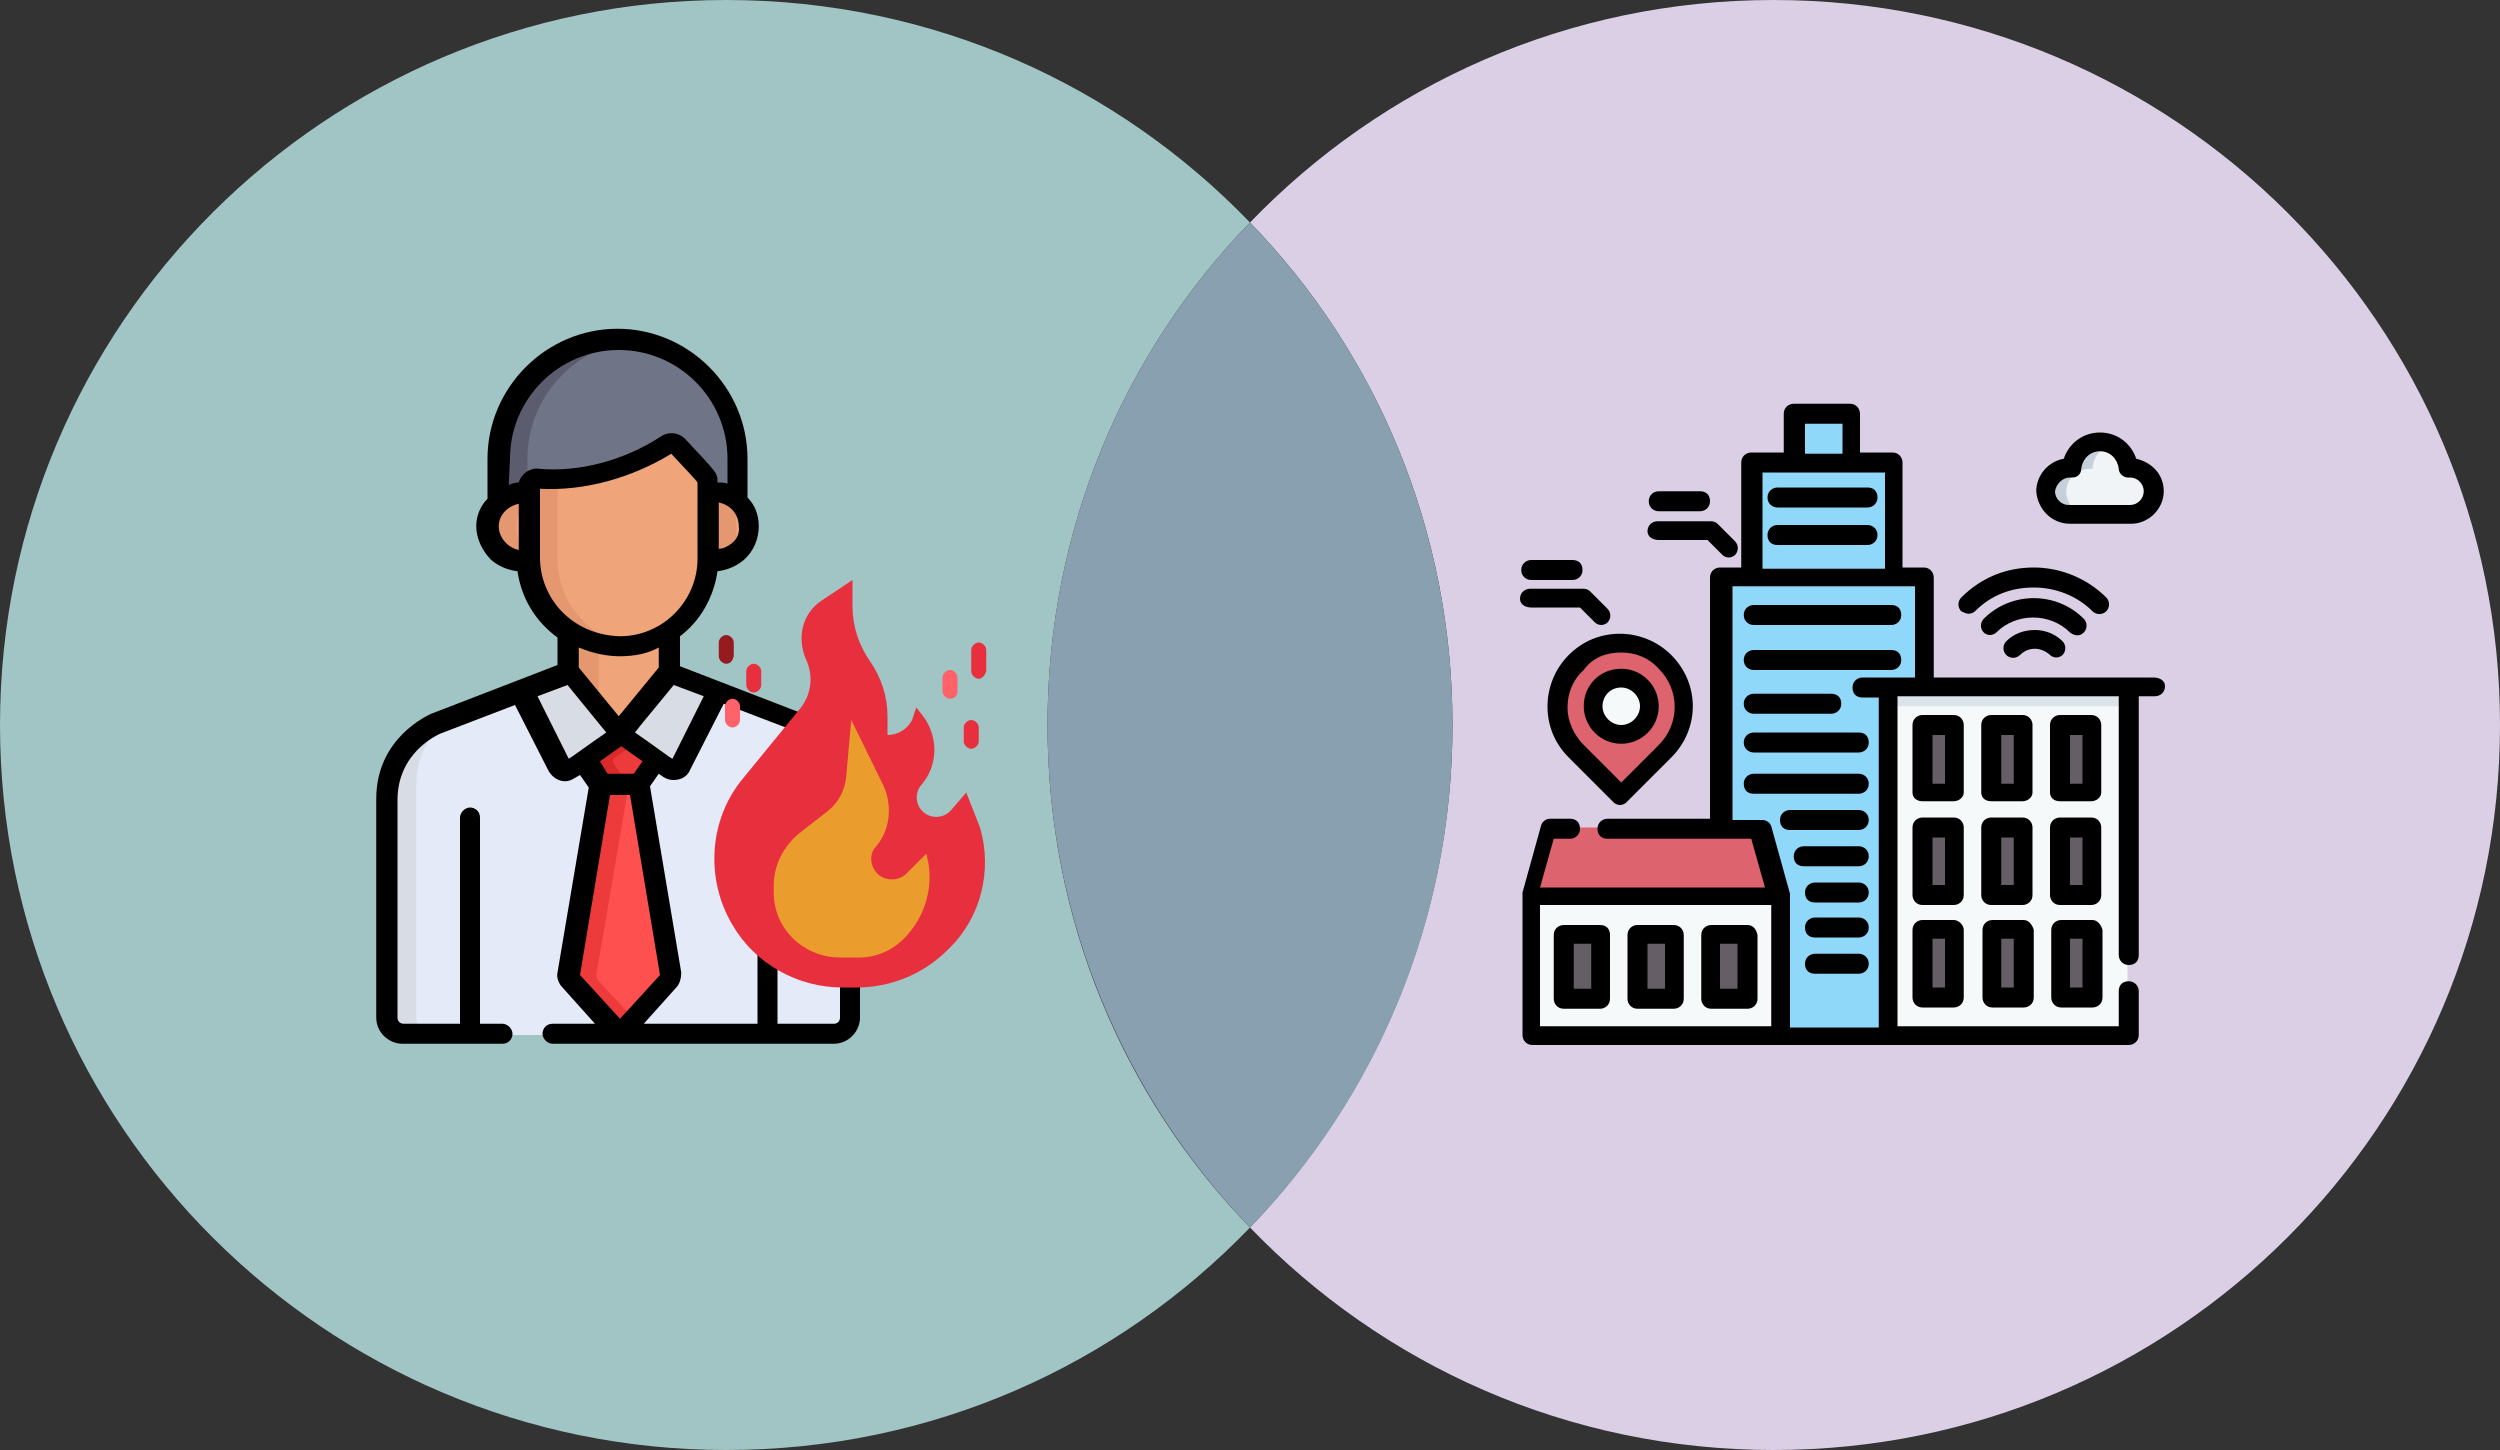 <svg xmlns="http://www.w3.org/2000/svg" xml:space="preserve" id="レイヤー_1" x="0" y="0" style="enable-background:new 0 0 200 116" version="1.1" viewBox="0 0 200 116"><rect x="0" y="0" width="200" height="116" fill="#333333" stroke="none"/><style>.st3{fill:#90d8f9}.st4{fill:#f6f9f9}.st6{fill:#dd636e}.st7{fill:#665e66}.st12{fill:#f0a479}.st13{fill:#e59770}.st15{fill:#d8dce5}.st17{fill:#ed3a3a}.st19{fill:#e82f3e}.st21{fill:#ff6268}</style><path d="M100 17.8C89.4 6.8 74.6 0 58.1 0 26 0 0 26 0 58s26 58 58.1 58c16.5 0 31.3-6.8 41.9-17.8C89.9 87.8 83.8 73.6 83.8 58s6.1-29.8 16.2-40.2z" style="fill:#a0c5c4"/><path d="M141.9 0c-16.5 0-31.3 6.8-41.9 17.8 10.1 10.4 16.2 24.6 16.2 40.2S110 87.8 100 98.2c10.6 11 25.4 17.8 41.9 17.8C174 116 200 90 200 58S174 0 141.9 0z" style="fill:#dbcfe5"/><path d="M100 17.8C89.9 28.2 83.8 42.4 83.8 58S90 87.8 100 98.2c10.1-10.4 16.2-24.6 16.2-40.2s-6.1-29.8-16.2-40.2z" style="fill:#89a0b0"/><path d="M143.6 33.2h4.5v5h-4.5v-5z" class="st3"/><path d="M140.2 37h11.3v10.7h-11.3V37z" class="st3"/><path d="M137.8 46.2h16.1v36.7h-16.1V46.2z" class="st3"/><path d="M151 54.9h19.2v27.9H151V54.9z" class="st4"/><path d="M151 54.9h19.2v1.6H151v-1.6z" style="fill:#dae4ea"/><path d="M122.5 71.7h20v11.2h-20V71.7z" class="st4"/><path d="M140.9 66.2H124l-1.5 5.4h20l-1.6-5.4z" class="st6"/><path d="M153.8 58h2.5v5.4h-2.5V58zM159.4 58h2.5v5.4h-2.5V58zM164.9 58h2.5v5.4h-2.5V58zM153.8 66.2h2.5v5.4h-2.5v-5.4zM159.4 66.2h2.5v5.4h-2.5v-5.4zM164.9 66.2h2.5v5.4h-2.5v-5.4zM153.8 74.4h2.5v5.4h-2.5v-5.4zM159.4 74.4h2.5v5.4h-2.5v-5.4zM164.9 74.4h2.5v5.4h-2.5v-5.4zM125.1 74.7h2.9v5.1h-2.9v-5.1zM131 74.7h2.9v5.1H131v-5.1zM136.9 74.7h2.9v5.1h-2.9v-5.1z" class="st7"/><path d="M133.2 52.9c-2-2-5.2-2-7.2 0s-2 5.2 0 7.1l3.6 3.6 3.6-3.6c2-1.9 2-5.1 0-7.1z" class="st6"/><circle cx="129.7" cy="56.5" r="2.2" class="st4"/><path d="M170.4 37.4h-.2c-.1-1.2-1.1-2.1-2.3-2.1s-2.2.9-2.3 2.1h-.2c-1 0-1.9.8-1.9 1.8s.8 1.8 1.9 1.8h4.9c1 0 1.9-.8 1.9-1.8.1-.9-.8-1.8-1.8-1.8z" style="fill:#f1f4f6"/><path d="M168.8 35.5c-.3.1-.5.3-.7.5-.4.4-.7.9-.7 1.5h-.2c-1 0-1.9.8-1.9 1.8 0 .5.2 1 .5 1.3.3.3.8.5 1.3.5h-1.6c-.5 0-1-.2-1.3-.5-.3-.3-.5-.8-.5-1.3 0-1 .8-1.8 1.9-1.8h.2c0-.6.3-1.1.7-1.5.4-.4.9-.6 1.5-.6.3 0 .5 0 .8.1z" style="fill:#c6d0da"/><path d="M172.3 54.2h-17.6v-8c0-.4-.3-.8-.8-.8h-1.7V37c0-.4-.3-.8-.8-.8h-2.6v-3.1c0-.4-.3-.8-.8-.8h-4.5c-.4 0-.8.3-.8.8v3.1h-2.6c-.4 0-.8.3-.8.8v8.4h-1.7c-.4 0-.8.3-.8.8v19.3h-8.2c-.4 0-.8.3-.8.8s.3.8.8.8h11.5l1.1 3.9h-18l1.1-3.9h1.3c.4 0 .8-.3.8-.8s-.3-.8-.8-.8H124c-.3 0-.6.2-.7.5l-1.5 5.4V82.8c0 .4.3.8.8.8h47.7c.4 0 .8-.3.8-.8v-3.5c0-.4-.3-.8-.8-.8s-.8.3-.8.8v2.8h-17.7V55.7h17.7v20.7c0 .4.3.8.8.8s.8-.3.8-.8V55.7h1.3c.4 0 .8-.3.8-.8s-.5-.7-.9-.7zm-27.9-20.3h3v2.4h-3v-2.4zm-3.4 3.9h9.8v7.7H141v-7.7zm-17.8 44.3v-9.7h18.5v9.7h-18.5zm20 0V71.5l-1.5-5.4c-.1-.3-.4-.5-.7-.5h-2.4V46.9h14.6v7.3H149c-.4 0-.8.3-.8.8s.3.8.8.8h1.3v26.4h-7.1z"/><path d="M140.3 50h11c.4 0 .8-.3.8-.8s-.3-.8-.8-.8h-11c-.4 0-.8.3-.8.8s.4.8.8.8zM140.3 53.6h11c.4 0 .8-.3.8-.8s-.3-.8-.8-.8h-11c-.4 0-.8.3-.8.8s.4.8.8.8zM142.2 40.6h7.2c.4 0 .8-.3.8-.8s-.3-.8-.8-.8h-7.2c-.4 0-.8.3-.8.8s.4.8.8.8zM149.4 42h-7.2c-.4 0-.8.3-.8.8s.3.8.8.8h7.2c.4 0 .8-.3.8-.8s-.4-.8-.8-.8zM140.3 57.1h6.2c.4 0 .8-.3.8-.8s-.3-.8-.8-.8h-6.2c-.4 0-.8.3-.8.8s.4.8.8.8zM140.3 60.2h8.4c.4 0 .8-.3.8-.8s-.3-.8-.8-.8h-8.4c-.4 0-.8.3-.8.8s.4.8.8.8zM148.7 61.9h-8.4c-.4 0-.8.3-.8.8s.3.8.8.8h8.4c.4 0 .8-.3.8-.8s-.4-.8-.8-.8zM148.7 64.8h-5.5c-.4 0-.8.3-.8.8s.3.8.8.8h5.5c.4 0 .8-.3.8-.8s-.4-.8-.8-.8zM148.7 67.7h-4.4c-.4 0-.8.3-.8.8s.3.8.8.8h4.4c.4 0 .8-.3.8-.8s-.4-.8-.8-.8zM148.7 70.6h-3.5c-.4 0-.8.3-.8.8s.3.8.8.8h3.5c.4 0 .8-.3.8-.8s-.4-.8-.8-.8zM148.7 73.4h-3.5c-.4 0-.8.3-.8.8s.3.8.8.8h3.5c.4 0 .8-.3.8-.8s-.4-.8-.8-.8zM148.7 76.3h-3.5c-.4 0-.8.3-.8.8s.3.8.8.8h3.5c.4 0 .8-.3.8-.8s-.4-.8-.8-.8zM157.1 58c0-.4-.3-.8-.8-.8h-2.5c-.4 0-.8.3-.8.8v5.4c0 .4.3.7.8.7h2.5c.4 0 .8-.3.8-.7V58zm-1.5 4.7h-1v-3.9h1v3.9zM162.6 58c0-.4-.3-.8-.8-.8h-2.5c-.4 0-.8.3-.8.8v5.4c0 .4.3.7.8.7h2.5c.4 0 .8-.3.8-.7V58zm-1.5 4.7h-1v-3.9h1v3.9zM168.1 58c0-.4-.3-.8-.8-.8h-2.5c-.4 0-.8.3-.8.8v5.4c0 .4.3.7.8.7h2.5c.4 0 .8-.3.8-.7V58zm-1.5 4.7h-1v-3.9h1v3.9zM157.1 66.2c0-.4-.3-.8-.8-.8h-2.5c-.4 0-.8.3-.8.8v5.4c0 .4.3.8.8.8h2.5c.4 0 .8-.3.8-.8v-5.4zm-1.5 4.6h-1V67h1v3.8zM162.6 66.2c0-.4-.3-.8-.8-.8h-2.5c-.4 0-.8.3-.8.8v5.4c0 .4.3.8.8.8h2.5c.4 0 .8-.3.8-.8v-5.4zm-1.5 4.6h-1V67h1v3.8zM168.1 66.2c0-.4-.3-.8-.8-.8h-2.5c-.4 0-.8.3-.8.8v5.4c0 .4.3.8.8.8h2.5c.4 0 .8-.3.8-.8v-5.4zm-1.5 4.6h-1V67h1v3.8zM156.3 73.6h-2.5c-.4 0-.8.3-.8.8v5.4c0 .4.3.8.8.8h2.5c.4 0 .8-.3.8-.8v-5.4c0-.4-.4-.8-.8-.8zm-.7 5.4h-1v-3.9h1V79zM161.9 73.6h-2.5c-.4 0-.8.3-.8.8v5.4c0 .4.3.8.8.8h2.5c.4 0 .8-.3.8-.8v-5.4c-.1-.4-.4-.8-.8-.8zm-.8 5.4h-1v-3.9h1V79zM167.4 73.6h-2.5c-.4 0-.8.3-.8.8v5.4c0 .4.3.8.8.8h2.5c.4 0 .8-.3.8-.8v-5.4c-.1-.4-.4-.8-.8-.8zm-.8 5.4h-1v-3.9h1V79zM128 74h-2.9c-.4 0-.8.3-.8.8v5.1c0 .4.3.8.8.8h2.9c.4 0 .8-.3.8-.8v-5.1c0-.5-.3-.8-.8-.8zm-.7 5.1h-1.4v-3.6h1.4v3.6zM133.9 74H131c-.4 0-.8.3-.8.8v5.1c0 .4.3.8.8.8h2.9c.4 0 .8-.3.8-.8v-5.1c0-.5-.4-.8-.8-.8zm-.7 5.1h-1.4v-3.6h1.4v3.6zM139.8 74h-2.9c-.4 0-.8.3-.8.8v5.1c0 .4.3.8.8.8h2.9c.4 0 .8-.3.8-.8v-5.1c-.1-.5-.4-.8-.8-.8zm-.8 5.1h-1.4v-3.6h1.4v3.6zM123.8 56.5c0 1.6.6 3 1.7 4.1l3.6 3.6c.1.1.3.2.5.2s.4-.1.5-.2l3.6-3.6c2.3-2.3 2.3-5.9 0-8.2-1.1-1.1-2.6-1.7-4.1-1.7-1.6 0-3 .6-4.1 1.7-1.1 1.1-1.7 2.6-1.7 4.1zm5.9-4.3c1.1 0 2.2.4 3 1.3 1.7 1.7 1.7 4.4 0 6.1l-3 3-3-3c-.8-.8-1.3-1.9-1.3-3s.4-2.2 1.3-3c.7-1 1.8-1.4 3-1.4z"/><path d="M129.7 59.5c1.6 0 3-1.3 3-3 0-1.6-1.3-3-3-3s-3 1.3-3 3c0 1.6 1.3 3 3 3zm0-4.5c.8 0 1.5.7 1.5 1.5s-.7 1.5-1.5 1.5-1.5-.7-1.5-1.5.6-1.5 1.5-1.5zM132.7 43.2h3.9l1.2 1.2c.1.1.3.2.5.2s.4-.1.5-.2c.3-.3.3-.8 0-1.1l-1.4-1.4c-.1-.1-.3-.2-.5-.2h-4.3c-.4 0-.8.3-.8.8s.5.7.9.7zM132.7 40.9h3.3c.4 0 .8-.3.8-.8s-.3-.8-.8-.8h-3.3c-.4 0-.8.3-.8.8s.4.8.8.8zM122.5 48.6h3.9l1.2 1.2c.1.1.3.2.5.2s.4-.1.5-.2c.3-.3.3-.8 0-1.1l-1.4-1.4c-.1-.1-.3-.2-.5-.2h-4.3c-.4 0-.8.3-.8.8s.5.7.9.7zM122.5 46.4h3.3c.4 0 .8-.3.8-.8s-.3-.8-.8-.8h-3.3c-.4 0-.8.3-.8.8s.4.8.8.8zM157.5 49.1c.2 0 .4-.1.5-.2 1.3-1.3 2.9-1.9 4.7-1.9 1.8 0 3.5.7 4.7 1.9.3.3.8.3 1.1 0 .3-.3.3-.8 0-1.1-1.5-1.5-3.6-2.4-5.8-2.4-2.2 0-4.2.8-5.8 2.4-.3.3-.3.8 0 1.1.2.1.4.2.6.2z"/><path d="M166.7 50.6c.3-.3.3-.8 0-1.1-2.2-2.2-5.8-2.2-8 0-.3.3-.3.8 0 1.1.1.1.3.2.5.2s.4-.1.5-.2c1.6-1.6 4.3-1.6 5.9 0 .4.3.8.3 1.1 0z"/><path d="M160.5 51.3c-.3.3-.3.8 0 1.1.3.3.8.3 1.1 0 .3-.3.7-.5 1.2-.5.4 0 .9.2 1.2.5.1.1.3.2.5.2s.4-.1.5-.2c.3-.3.3-.8 0-1.1-.6-.6-1.4-.9-2.2-.9-.9 0-1.7.3-2.3.9zM165.6 41.9h4.9c1.4 0 2.6-1.2 2.6-2.6 0-1.3-.9-2.3-2.2-2.6-.4-1.2-1.5-2.1-2.9-2.1s-2.5.9-2.9 2.1c-1.2.2-2.2 1.3-2.2 2.6.1 1.4 1.2 2.6 2.7 2.6zm0-3.7h.2c.4 0 .7-.3.7-.7.1-.8.7-1.4 1.5-1.4s1.4.6 1.5 1.4c0 .4.4.7.7.7h.2c.6 0 1.1.5 1.1 1.1 0 .6-.5 1.1-1.1 1.1h-4.9c-.6 0-1.1-.5-1.1-1.1.1-.6.6-1.1 1.2-1.1z"/><path d="M49.5 27.2c-5.3 0-9.6 4.3-9.6 9.6v3.9c.6-.6 1.6-.9 2.4-.8v-.5c0-.4.3-.7.7-.7 3.7.3 7.5-.9 10.3-2.8.3-.2.6-.1.8.1 2.4 2.6 2.4 2.5 2.4 2.9v.9c1-.1 1.8.2 2.4.7v-3.8c.2-5.3-4.1-9.5-9.4-9.5z" style="fill:#707487"/><path d="M42.2 36.7c0-4.9 3.7-8.9 8.5-9.5-.4 0-.7-.1-1.1-.1-5.3 0-9.6 4.3-9.6 9.6v3.9c.6-.5 1.4-.9 2.2-.8v-3.1z" style="fill:#5b5d6e"/><path d="M56.6 39.4v5.5c1.9.3 3.3-1.1 3.3-2.7.1-1.7-1.4-3-3.3-2.8z" class="st12"/><path d="M58.9 40c-.6-.5-1.4-.7-2.3-.6v5.5c.9.1 1.7-.1 2.3-.6V40z" class="st13"/><path d="M42.4 44.7v-5.3c-1.6-.2-3.3 1-3.3 2.7 0 1.7 1.5 3 3.3 2.7v-.1z" class="st12"/><path d="M42.4 44.4c-.7-.5-1.1-1.3-1.1-2.2 0-.9.4-1.6 1.1-2.1v-.6c-1.6-.2-3.3 1-3.3 2.7 0 1.7 1.5 3 3.3 2.7v-.5z" class="st13"/><path d="M49.6 51.4c-1.5 0-2.9-.4-4-1.1v3.9l4 4.9 4-4.9v-4c-1.1.7-2.5 1.2-4 1.2z" class="st12"/><path d="M47.9 51.2c-.8-.2-1.6-.5-2.3-.9v3.9l2.3 2.8v-5.8z" class="st13"/><path d="m64.2 57.9-10.6-4.1-4 4.9-4-4.9L35 57.9s-3.9 1.6-3.9 6.1v17.5c0 .7.6 1.3 1.3 1.3h34.4c.7 0 1.3-.6 1.3-1.3V64c0-4.4-3.9-6.1-3.9-6.1z" style="fill:#e4eaf8"/><path d="M33.3 81.5V62.8c0-2.6 1.3-4.2 2.4-5.1l-.7.2s-3.9 1.6-3.9 6.1v17.5c0 .7.6 1.3 1.3 1.3h2.2c-.7 0-1.3-.6-1.3-1.3z" class="st15"/><path d="M54.2 35.7c-.2-.2-.6-.3-.8-.1-2.9 1.9-6.6 3-10.3 2.8-.4 0-.7.3-.7.7v5.7c0 3.7 2.9 7 7.2 7 3.9 0 7-3.2 7-7v-6.2c.1-.4.1-.3-2.4-2.9z" class="st12"/><path d="M44.6 44.7v-6.3h-1.5c-.4 0-.7.3-.7.7v5.7c0 3.7 2.9 7 7.2 7 .3 0 .7 0 1-.1-3.4-.5-6-3.5-6-7z" class="st13"/><path d="m54.4 61.3 3-6-3.8-1.5-4 4.9 3.9 2.8c.3.3.8.2.9-.2zM44.8 61.3l-3-6 3.8-1.5 4 4.9-3.9 2.8c-.3.3-.8.2-.9-.2z" class="st15"/><path d="m53.7 78-2.6-15.2h-3L45.5 78c0 .2 0 .4.2.5l3.6 3.9c.2.2.5.2.7 0l3.6-3.9c0-.1.1-.3.1-.5z" style="fill:#ff5050"/><path d="m49.6 58.8-2.8 2 1.3 2h3l1.3-2zM47.9 78.5c-.1-.1-.2-.3-.2-.5l2.6-15.2h-2.2L45.5 78c0 .2 0 .4.2.5l3.6 3.9c.2.2.5.2.7 0l.8-.8-2.9-3.1z" class="st17"/><path d="m50.7 59.6-1.1-.8-2.8 2 1.3 2h2.2l-1.2-1.7c-.1-.2-.1-.4.1-.5l1.5-1z" style="fill:#db2a2a"/><path d="M68.1 70.5c.5 0 .8-.4.8-.8V64c0-5-4.3-6.8-4.4-6.8l-10.1-3.9v-2.4c1.6-1.2 2.7-3.1 3-5.2.8-.1 1.5-.4 2.1-.9.8-.7 1.2-1.7 1.2-2.7 0-.9-.3-1.7-.9-2.3v-3.1c0-5.7-4.7-10.4-10.4-10.4S39 31 39 36.7v3.2c-.6.6-.9 1.4-.9 2.2 0 1 .5 2 1.2 2.7.6.5 1.3.8 2.1.9.3 2.1 1.4 4 3.2 5.3v2.2l-10.1 3.9c-.2.1-4.4 1.9-4.4 6.8v17.5c0 1.2 1 2.1 2.1 2.1h8c.5 0 .8-.4.8-.8s-.4-.8-.8-.8h-1.8V65.4c0-.5-.4-.8-.8-.8s-.8.4-.8.8v16.5h-4.5c-.3 0-.5-.2-.5-.5V64c0-3.8 3.2-5.2 3.4-5.3l6-2.3 2.7 5.3c.3.5.8.8 1.3.8s.8-.3 1.2-.5l.7 1-2.5 14.8c-.1.4.1.9.4 1.2l2.6 2.9h-3.4c-.5 0-.8.4-.8.8s.4.8.8.8h22.5c1.2 0 2.1-1 2.1-2.1v-7.9c0-.5-.4-.8-.8-.8s-.8.4-.8.8v7.9c0 .3-.2.5-.5.5h-4.5V65.4c0-.5-.4-.8-.8-.8-.5 0-.8.4-.8.8v16.5h-9.1l2.6-2.9c.3-.3.4-.8.4-1.2L52 62.9l.7-1c.4.3.7.5 1.2.5.6 0 1.1-.3 1.3-.8l2.7-5.3 6 2.3c.2.1 3.4 1.5 3.4 5.3v5.7c0 .5.4.9.8.9zm-9.6-27c-.3.2-.6.4-1 .4v-3.7c1 .2 1.6 1 1.6 1.9.1.6-.2 1.1-.6 1.4zm-17.7-6.8c0-4.8 3.9-8.7 8.7-8.7s8.7 3.9 8.7 8.7v2c-.2-.1-.5-.1-.8-.1 0-.8 0-.7-2.6-3.5-.5-.5-1.3-.6-1.9-.2-2.9 1.9-6.5 2.9-9.8 2.6-.7-.1-1.4.4-1.6 1.1-.3 0-.6.1-.8.2l.1-2.1zm-.9 5.4c0-.9.7-1.6 1.6-1.8V44c-.9-.2-1.6-1-1.6-1.9zm3.3 2.5v-5.5c3.6.2 7.4-.9 10.5-2.8 1.2 1.3 1.9 2 2.1 2.3v6.1c0 3.4-2.8 6.2-6.2 6.2-3.8-.1-6.4-3-6.4-6.3zm6.4 7.9c1.1 0 2.2-.2 3.1-.7v1.6l-3.2 3.9-3.2-3.9v-1.6c1.2.5 2.3.7 3.3.7zM43 55.7l2.4-.9 3.1 3.8c-1.6 1.1-2.8 2-3 2.1l-2.5-5zm6.6 25.8L46.4 78l2.4-14.4h1.6L52.8 78l-3.2 3.5zm1.1-19.6h-2.1l-.6-1 1.7-1.2 1.7 1.2-.7 1zm3.1-1.2c-.1 0-1.4-1-3-2.1.7-.9-.1.1 3.1-3.8l2.4.9-2.5 5z"/><g id="flat"><path d="M69.6 52.9c.9 1.3 1.4 2.8 1.4 4.4v1.5c1 0 1.9-.7 2.1-1.6l.2-.6.4.5c1.4 1.7 1.4 4.1 0 5.7-.5.6-.5 1.5.1 2.1.6.6 1.6.6 2.2 0l.1-.1 1.2-1.4 1.1 2.8c1 3.4.1 7.2-2.5 9.7l-.1.1c-1.9 1.9-4.5 3-7.3 3h-1.1c-3.6 0-7-1.9-8.8-5-2.2-3.7-1.9-8.5.9-11.8l4.5-5.5c.9-1.1 1.1-2.6.5-3.9-.8-1.8-.3-3.8 1.3-4.8l2.4-1.6v2.1c0 1.6.5 3.1 1.4 4.4z" class="st19"/><path d="M72.3 75.1c1.8-1.8 2.5-4.4 1.8-6.8l-1.6 1.6c-.6.6-1.7.6-2.3 0-.6-.6-.7-1.6-.1-2.2 1.1-1.3 1.3-3.2.6-4.8l-2.6-5.3-.4 4.5c-.1 1.1-.6 2.1-1.5 2.8l-2.3 1.8c-1.2 1-2 2.5-2 4.1v.6c0 1.6.7 3 1.9 4 1 .8 2.2 1.2 3.4 1.2h1.6c1.2 0 2.5-.5 3.5-1.5z" style="fill:#ea9d2d"/><path d="M58.6 58.2c-.3 0-.6-.3-.6-.6v-1.1c0-.3.3-.6.6-.6s.6.3.6.6v1.1c0 .3-.3.6-.6.6z" class="st21"/><path d="M60.3 55.4c-.3 0-.6-.3-.6-.6v-1.1c0-.3.3-.6.6-.6s.6.3.6.6v1.1c0 .3-.3.6-.6.6z" class="st19"/><path d="M58.1 53.1c-.3 0-.6-.3-.6-.6v-1.1c0-.3.3-.6.6-.6s.6.3.6.6v1.1c-.1.4-.3.6-.6.6z" style="fill:#961b20"/><path d="M77.7 59.9c-.3 0-.6-.3-.6-.6v-1.1c0-.3.3-.6.6-.6s.6.3.6.6v1.1c0 .3-.3.6-.6.6z" class="st19"/><path d="M76 55.9c-.3 0-.6-.3-.6-.6v-1.1c0-.3.3-.6.6-.6s.6.3.6.6v1.1c0 .4-.3.6-.6.6z" class="st21"/><path d="M78.3 54.3c-.3 0-.6-.3-.6-.6V52c0-.3.3-.6.6-.6s.6.3.6.6v1.7c-.1.3-.3.6-.6.6z" class="st19"/></g></svg>
